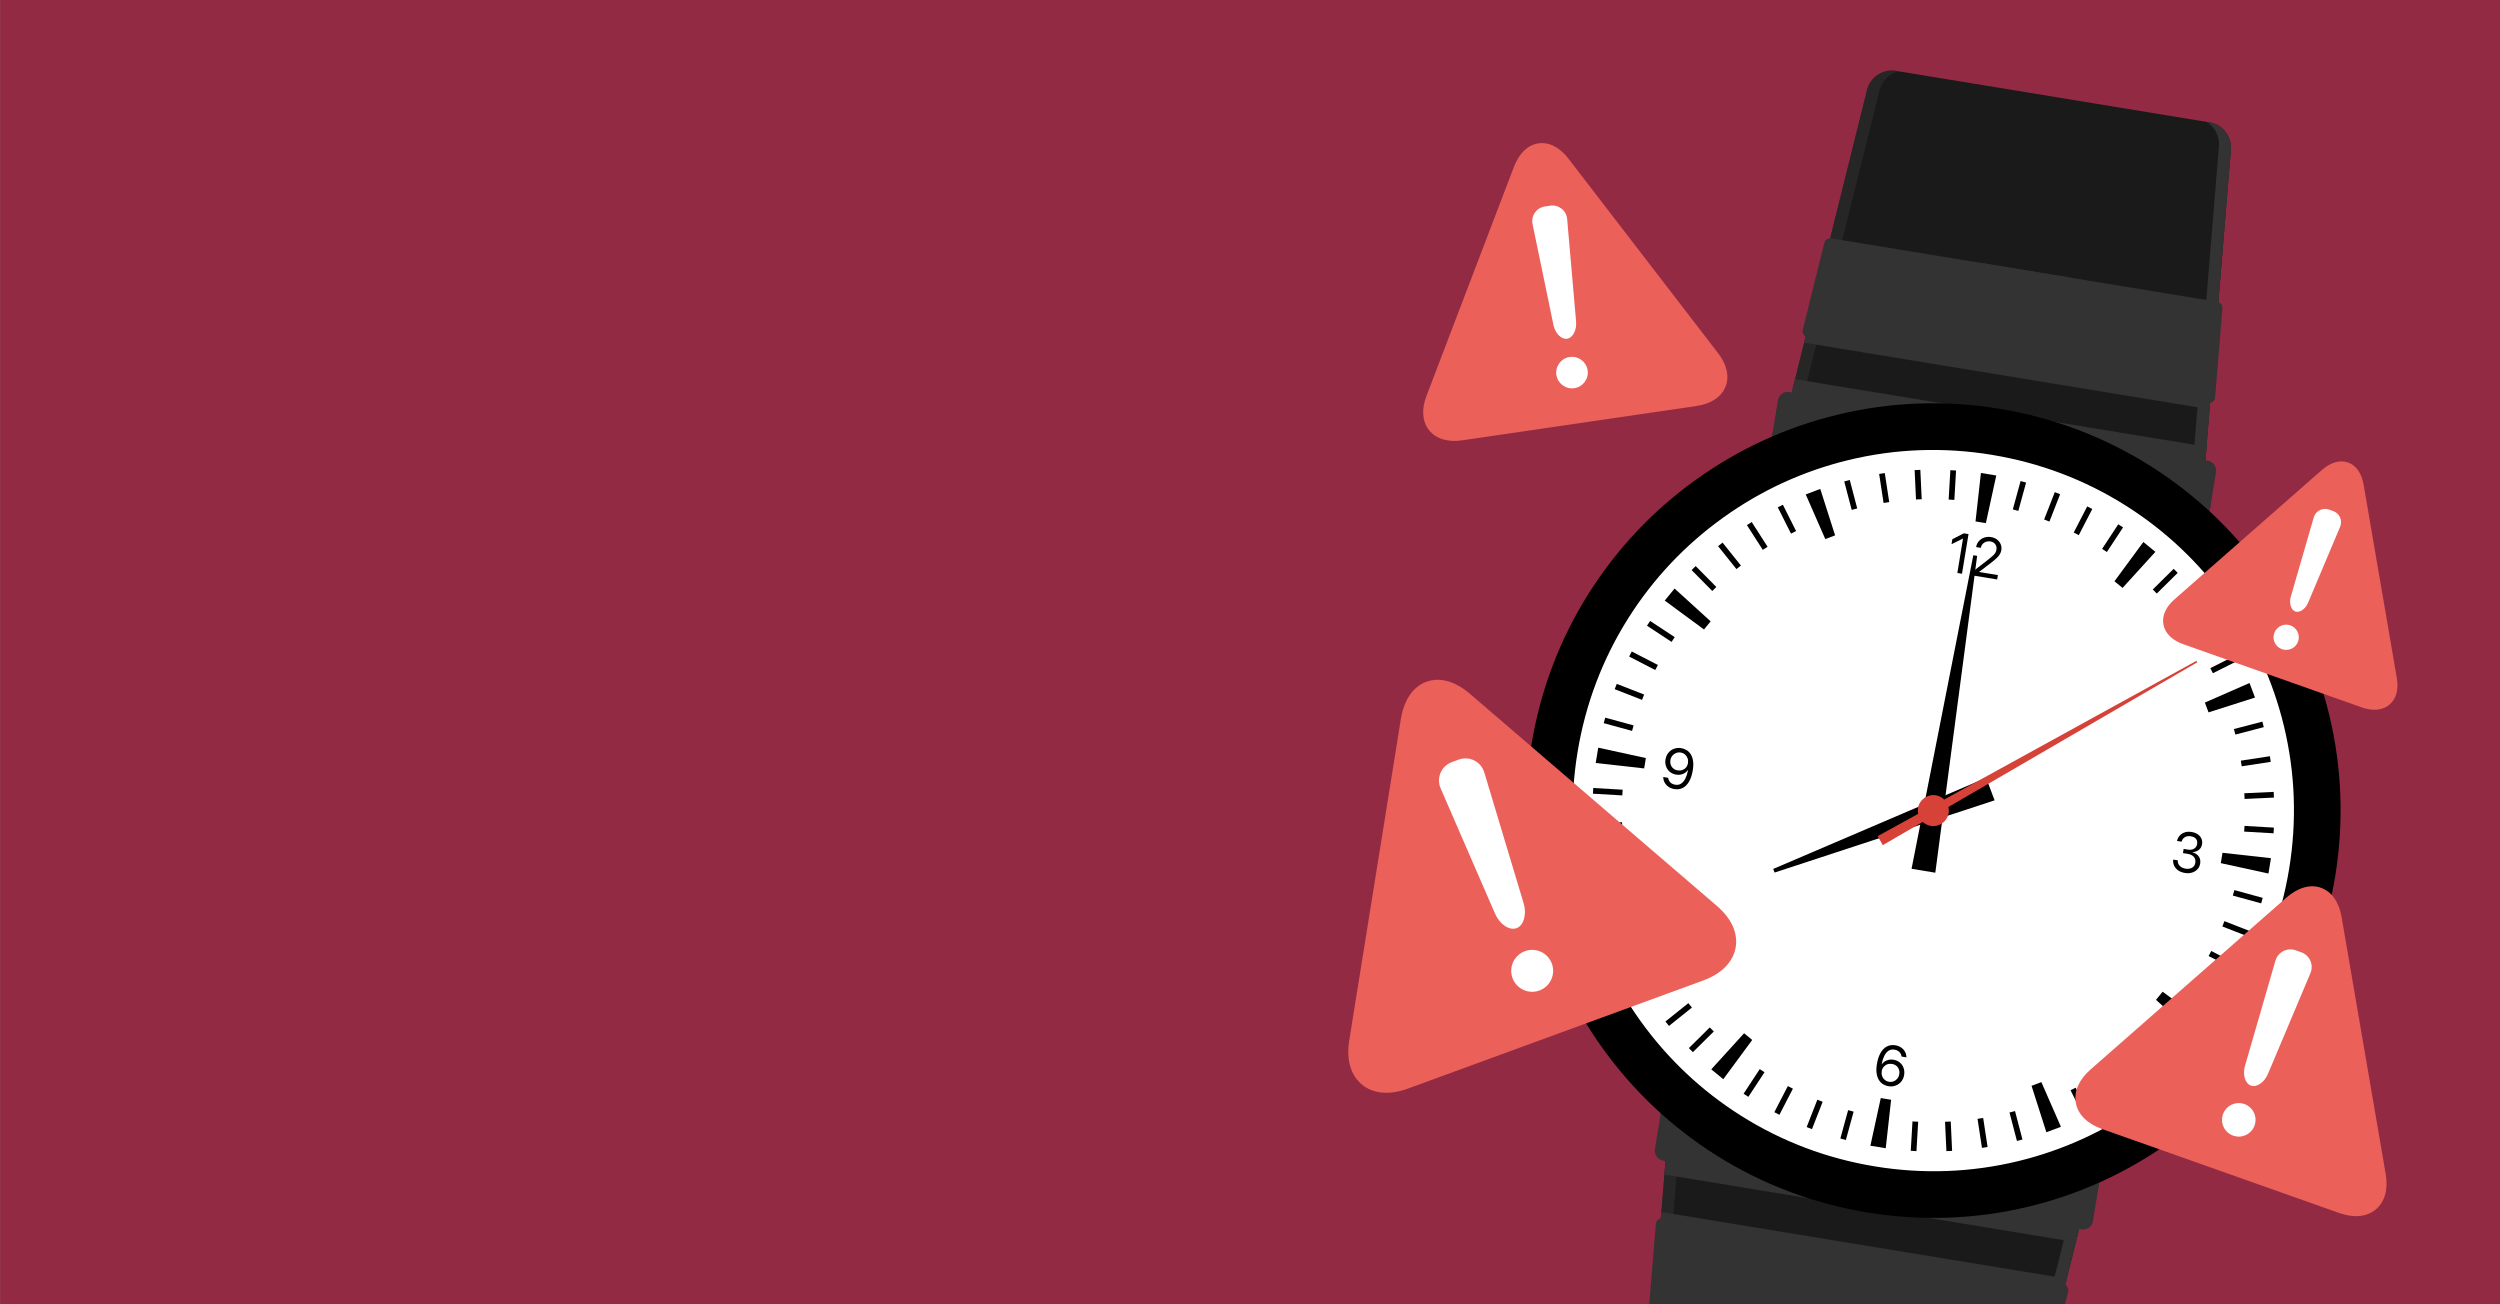 <?xml version="1.0" encoding="UTF-8"?>
<svg xmlns="http://www.w3.org/2000/svg" xmlns:xlink="http://www.w3.org/1999/xlink" viewBox="0 0 1200 626">
  <rect x="0" y="0" width="1200" height="626" fill="#808080" stroke="none"/>
  <defs>
    <style>
      .cls-1, .cls-2 {
        fill: none;
      }

      .cls-3 {
        fill: #eb6059;
      }

      .cls-4 {
        fill: #932a43;
      }

      .cls-2 {
        stroke: #4d4d4d;
        stroke-miterlimit: 10;
        stroke-width: .82px;
      }

      .cls-5 {
        mix-blend-mode: screen;
        opacity: .5;
      }

      .cls-5, .cls-6, .cls-7 {
        fill: #333;
      }

      .cls-8 {
        isolation: isolate;
      }

      .cls-9, .cls-6 {
        mix-blend-mode: multiply;
      }

      .cls-10 {
        fill: #fff;
      }

      .cls-11 {
        fill: #d64138;
      }

      .cls-12 {
        fill: #1a1a1a;
      }

      .cls-13 {
        clip-path: url(#clippath);
      }
    </style>
    <clipPath id="clippath">
      <rect class="cls-1" x="613.32" y="-.04" width="586.73" height="626"/>
    </clipPath>
  </defs>
  <g class="cls-8">
    <g id="Layer_4" data-name="Layer 4">
      <rect class="cls-4" x=".05" y="-.04" width="1200" height="626"/>
      <g class="cls-13">
        <g>
          <g>
            <path class="cls-12" d="M1056.52,246.46l-202.63-33.29,7.75-31.16,4.36-17.52,12.08-48.53,18.1-72.76c1.55-6.23,7.63-10.22,13.96-9.18l150.39,24.71c6.35,1.04,10.82,6.77,10.29,13.17l-6.12,74.72-4.09,49.85-1.48,17.99-2.62,32Z"/>
            <path class="cls-5" d="M867.3,183.56l34.89-140.22c1.16-4.66,4.84-8.08,9.26-9.11l-1.31-.22c-6.33-1.04-12.41,2.95-13.96,9.18l-34.53,138.81-7.75,31.16,5.81.95,7.6-30.56Z"/>
            <path class="cls-6" d="M1053.28,214.12l11.81-144.01c.39-4.79-2-9.2-5.86-11.59l1.31.22c6.33,1.04,10.81,6.77,10.29,13.17l-11.69,142.56-2.62,32-5.81-.95,2.57-31.38Z"/>
            <polygon class="cls-6" points="1060.62 196.46 866 164.49 878.07 115.95 1064.71 146.62 1060.62 196.46"/>
            <polygon class="cls-6" points="1056.52 246.46 853.89 213.17 861.64 182.01 1059.14 214.46 1056.52 246.46"/>
            <rect class="cls-7" x="945.86" y="120.44" width="22.3" height="196.73" transform="translate(585.94 1127.68) rotate(-80.67)"/>
            <path class="cls-6" d="M1053.59,237.71l-1.32,8.04-194.13-31.9,1.32-8.04c9.39-1.65,19.21-1.75,29.15-.12l137.39,22.57c9.95,1.63,19.21,4.88,27.59,9.44Z"/>
            <g class="cls-9">
              <rect class="cls-7" x="855.78" y="196.93" width="22.3" height="14.16" transform="translate(525.07 1026.4) rotate(-80.67)"/>
              <rect class="cls-7" x="1035.93" y="226.53" width="22.3" height="14.16" transform="translate(646.8 1228.96) rotate(-80.67)"/>
            </g>
            <g>
              <path class="cls-7" d="M872.53,195.26l-3.85,23.46c-.43,2.64-2.92,4.43-5.57,4l-9.55-1.57c-2.64-.43-4.43-2.92-4-5.57l3.85-23.46c.43-2.63,2.92-4.42,5.57-3.98l9.55,1.57c2.64.43,4.43,2.92,4,5.56Z"/>
              <path class="cls-7" d="M1063.69,226.66l-3.85,23.46c-.43,2.64-2.92,4.43-5.56,4l-9.56-1.57c-2.64-.43-4.43-2.92-4-5.57l3.85-23.46c.43-2.63,2.92-4.42,5.57-3.98l9.56,1.57c2.63.43,4.42,2.92,3.99,5.55Z"/>
            </g>
            <path class="cls-6" d="M850.84,207.77c6.48-1.82,13.25-2.91,20.15-3.17l-2.32,14.12c-.43,2.64-2.92,4.43-5.57,4l-9.55-1.57c-2.64-.43-4.43-2.92-4-5.57l1.28-7.81Z"/>
            <path class="cls-6" d="M1061.11,242.31l-1.28,7.81c-.43,2.64-2.92,4.43-5.56,4l-9.56-1.57c-2.64-.43-4.43-2.92-4-5.57l2.32-14.12c6.46,2.46,12.52,5.65,18.08,9.45Z"/>
            <path class="cls-7" d="M1063.25,190.78c-.14,1.7-1.69,2.91-3.37,2.64l-192.21-31.58c-1.68-.28-2.76-1.92-2.35-3.57l6.83-27.44,3.54-14.25c.36-1.47,1.79-2.41,3.29-2.16l185.35,30.45c1.5.25,2.55,1.6,2.43,3.1l-1.2,14.64-2.31,28.18Z"/>
            <path class="cls-6" d="M993.24,133.18l-2.05,4.27c-.44.92-1.43,1.43-2.43,1.27l-36.21-5.95c-1-.16-1.77-.96-1.89-1.97l-.58-4.71,43.16,7.09Z"/>
            <path class="cls-12" d="M1004.17,565.08l-202.63-33.29-2.62,32-1.48,17.99-4.09,49.85-6.13,74.72c-.52,6.4,3.96,12.12,10.29,13.17l150.39,24.71c6.35,1.04,12.42-2.95,13.96-9.18l18.11-72.75,12.08-48.53,4.36-17.52,7.75-31.16Z"/>
            <path class="cls-5" d="M804.77,564.13l-11.81,144.01c-.39,4.79,2,9.2,5.86,11.6l-1.31-.22c-6.33-1.04-10.81-6.77-10.29-13.17l11.69-142.56,2.62-32,5.81.95-2.57,31.38Z"/>
            <path class="cls-6" d="M990.75,594.69l-34.89,140.22c-1.16,4.66-4.84,8.08-9.26,9.11l1.31.22c6.33,1.04,12.41-2.95,13.96-9.18l34.53-138.81,7.75-31.16-5.81-.95-7.6,30.56Z"/>
            <polygon class="cls-6" points="992.05 613.76 797.43 581.78 793.35 631.63 979.98 662.29 992.05 613.76"/>
            <polygon class="cls-6" points="1004.17 565.08 801.53 531.79 798.91 563.79 996.41 596.24 1004.17 565.08"/>
            <rect class="cls-7" x="889.89" y="461.08" width="22.3" height="196.73" transform="translate(202.92 1357.86) rotate(-80.67)"/>
            <path class="cls-6" d="M998.59,572.43l1.32-8.04-194.13-31.9-1.32,8.04c8.37,4.56,17.64,7.81,27.58,9.44l137.39,22.57c9.95,1.63,19.76,1.53,29.16-.12Z"/>
            <g class="cls-9">
              <rect class="cls-7" x="799.81" y="537.56" width="22.3" height="14.16" transform="translate(142.05 1256.57) rotate(-80.67)"/>
              <rect class="cls-7" x="979.96" y="567.16" width="22.3" height="14.16" transform="translate(263.79 1459.14) rotate(-80.67)"/>
            </g>
            <g>
              <path class="cls-7" d="M813.47,554.72l3.85-23.46c.43-2.64-1.35-5.13-4-5.57l-9.55-1.57c-2.64-.43-5.13,1.35-5.57,4l-3.85,23.46c-.43,2.63,1.35,5.12,4,5.56l9.55,1.57c2.64.43,5.13-1.35,5.57-3.98Z"/>
              <path class="cls-7" d="M1004.62,586.13l3.85-23.46c.43-2.64-1.35-5.13-3.98-5.57l-9.56-1.57c-2.64-.43-5.13,1.35-5.57,4l-3.85,23.46c-.43,2.63,1.35,5.12,4,5.56l9.56,1.57c2.63.43,5.12-1.35,5.55-3.99Z"/>
            </g>
            <path class="cls-6" d="M796.93,535.93c5.56,3.8,11.62,6.99,18.08,9.45l2.32-14.12c.43-2.64-1.35-5.13-4-5.57l-9.55-1.57c-2.64-.43-5.13,1.35-5.57,4l-1.28,7.81Z"/>
            <path class="cls-6" d="M1007.2,570.48l1.28-7.81c.43-2.64-1.35-5.13-3.98-5.57l-9.56-1.57c-2.64-.43-5.13,1.35-5.57,4l-2.32,14.12c6.91-.26,13.67-1.35,20.15-3.17Z"/>
            <path class="cls-7" d="M992.73,619.98c.41-1.65-.67-3.3-2.35-3.57l-192.21-31.58c-1.68-.28-3.23.94-3.37,2.64l-2.31,28.18-1.2,14.64c-.13,1.5.93,2.86,2.43,3.1l185.35,30.45c1.5.25,2.92-.7,3.29-2.16l3.54-14.25,6.83-27.44Z"/>
            <rect class="cls-7" x="779.86" y="219.44" width="298.33" height="339.37" rx="83.8" ry="83.8" transform="translate(75.38 -145.47) rotate(9.33)"/>
            <rect class="cls-5" x="774.24" y="254.87" width="309.56" height="268.51" rx="68.89" ry="68.89" transform="translate(1463.62 -464.52) rotate(99.33)"/>
            <rect x="776.44" y="257.06" width="305.17" height="264.12" rx="66.7" ry="66.7" transform="translate(1463.62 -464.52) rotate(99.33)"/>
            <path class="cls-2" d="M923.88,509.99c-1.3,7.92-8.77,13.28-16.69,11.98s-13.28-8.77-11.98-16.69c1.3-7.92,8.77-13.28,16.69-11.98,7.92,1.3,13.28,8.77,11.98,16.69Z"/>
          </g>
          <g>
            <path class="cls-10" d="M836.97,343.11c2.09-12.73,9.99-18.9,22.26-16.88s17.78,10.39,15.69,23.12l-6.8,41.36c-2.09,12.73-9.99,18.9-22.26,16.88-12.27-2.02-17.78-10.39-15.69-23.12l6.8-41.36ZM842.55,387.33c-.93,5.68,1.21,8.25,5.19,8.9,3.98.65,6.83-1.09,7.76-6.78l7.06-42.95c.93-5.68-1.21-8.25-5.19-8.9-3.98-.65-6.83,1.09-7.77,6.78l-7.06,42.95Z"/>
            <path class="cls-10" d="M882.08,351.23c2.2-13.41,9.53-19.67,22.49-17.54,12.27,2.02,17.44,10.33,15.35,23.06l-.34,2.05-11.82-1.94.47-2.84c.93-5.68-1.21-8.25-5.19-8.9-4.43-.73-7.29,1.02-8.54,8.63l-2.39,14.55c2.9-4.19,7.18-6.06,12.75-5.14,9.21,1.51,12.8,8.75,10.88,20.46l-2.39,14.55c-2.09,12.73-9.99,18.9-22.26,16.88-12.27-2.02-17.78-10.39-15.69-23.12l6.68-40.68ZM890.12,380.44l-2.35,14.32c-.93,5.68,1.23,8.14,5.21,8.79,3.98.65,6.81-.98,7.75-6.66l2.35-14.32c.93-5.68-1.21-8.25-5.19-8.9-3.98-.65-6.83,1.09-7.76,6.78Z"/>
            <path class="cls-10" d="M932.08,408.46l-1.98,12.04-12.05-1.98,1.98-12.04,12.05,1.98Z"/>
            <path class="cls-10" d="M948.1,361.37c2.09-12.73,9.99-18.9,22.26-16.88s17.78,10.39,15.69,23.12l-6.8,41.36c-2.09,12.73-9.99,18.9-22.26,16.88-12.27-2.02-17.78-10.39-15.69-23.12l6.8-41.36ZM953.67,405.58c-.93,5.68,1.21,8.25,5.19,8.9s6.83-1.09,7.76-6.78l7.06-42.95c.93-5.68-1.21-8.25-5.19-8.9s-6.83,1.09-7.77,6.78l-7.06,42.95Z"/>
            <path class="cls-10" d="M993.1,368.76c2.09-12.73,9.99-18.9,22.26-16.88s17.78,10.39,15.69,23.12l-6.8,41.36c-2.09,12.73-9.99,18.9-22.26,16.88s-17.78-10.39-15.69-23.12l6.8-41.36ZM998.67,412.98c-.93,5.68,1.21,8.25,5.19,8.9,3.98.65,6.83-1.09,7.77-6.78l7.06-42.95c.93-5.68-1.21-8.25-5.19-8.9-3.98-.65-6.83,1.09-7.77,6.78l-7.06,42.95Z"/>
          </g>
        </g>
        <g>
          <circle class="cls-10" cx="928" cy="389.09" r="185.14"/>
          <path d="M896.3,581.97c-26.03-4.28-50.46-13.53-72.59-27.5-21.37-13.49-39.72-30.78-54.52-51.4-14.8-20.62-25.32-43.53-31.26-68.1-6.15-25.44-7.1-51.54-2.83-77.57,4.28-26.03,13.53-50.46,27.5-72.59,13.49-21.37,30.78-39.72,51.4-54.52,20.62-14.8,43.53-25.32,68.1-31.26,25.44-6.15,51.54-7.1,77.57-2.83,26.03,4.28,50.46,13.53,72.59,27.5,21.37,13.49,39.72,30.78,54.52,51.4,14.8,20.62,25.32,43.53,31.26,68.1,6.15,25.44,7.1,51.54,2.83,77.57-4.28,26.03-13.53,50.46-27.5,72.59-13.49,21.37-30.78,39.72-51.4,54.52-20.62,14.8-43.53,25.32-68.1,31.26-25.44,6.15-51.54,7.1-77.57,2.83ZM956.06,218.31c-23.06-3.79-46.17-2.95-68.68,2.49-21.75,5.26-42.04,14.57-60.3,27.69-18.27,13.11-33.58,29.35-45.52,48.27-12.36,19.59-20.55,41.21-24.34,64.27-3.79,23.06-2.95,46.17,2.49,68.68,5.26,21.75,14.57,42.04,27.68,60.3,13.11,18.27,29.35,33.58,48.27,45.52,19.59,12.36,41.21,20.55,64.27,24.34s46.17,2.95,68.68-2.49c21.75-5.26,42.04-14.57,60.3-27.68,18.27-13.11,33.58-29.35,45.52-48.27,12.36-19.59,20.55-41.21,24.34-64.27,3.79-23.06,2.95-46.17-2.49-68.68-5.26-21.75-14.57-42.04-27.68-60.3-13.11-18.27-29.35-33.58-48.27-45.52-19.59-12.36-41.21-20.55-64.27-24.34Z"/>
          <polygon points="958.21 228.24 953.22 251.11 948.25 250.29 950.84 227.03 958.21 228.24 958.21 228.24"/>
          <polygon points="917.55 417.02 947.19 266.51 949.03 266.81 928.95 418.9 917.55 417.02 917.55 417.02"/>
          <polygon points="957.41 384.16 851.8 418.83 851.14 417.09 953.33 373.36 957.41 384.16 957.41 384.16"/>
          <rect x="930.02" y="231.43" width="14.13" height="2.74" transform="translate(650.29 1154.8) rotate(-86.67)"/>
          <rect x="919.34" y="225.64" width="2.74" height="14.11" transform="translate(-9.83 43.09) rotate(-2.67)"/>
          <rect x="903.03" y="227.26" width="2.74" height="14.1" transform="translate(-24.98 138.95) rotate(-8.67)"/>
          <rect x="886.98" y="230.57" width="2.74" height="14.11" transform="translate(-31.22 232.83) rotate(-14.68)"/>
          <rect x="856.36" y="242.12" width="2.74" height="14.13" transform="translate(-20.59 411.53) rotate(-26.67)"/>
          <rect x="842.12" y="250.24" width="2.74" height="14.11" transform="translate(-5.45 495.98) rotate(-32.67)"/>
          <rect x="828.8" y="259.8" width="2.74" height="14.1" transform="translate(15.26 577.18) rotate(-38.67)"/>
          <rect x="816.56" y="270.69" width="2.74" height="14.11" transform="translate(41.03 655.33) rotate(-44.68)"/>
          <rect x="795.83" y="296" width="2.74" height="14.13" transform="translate(105.96 802.64) rotate(-56.67)"/>
          <rect x="787.54" y="310.15" width="2.74" height="14.11" transform="translate(144.88 872.38) rotate(-62.67)"/>
          <rect x="780.78" y="325.09" width="2.74" height="14.1" transform="translate(188.23 939.86) rotate(-68.67)"/>
          <rect x="775.63" y="340.64" width="2.74" height="14.11" transform="translate(236.32 1005.18) rotate(-74.68)"/>
          <rect x="770.34" y="372.93" width="2.74" height="14.13" transform="translate(347.56 1128.35) rotate(-86.67)"/>
          <rect x="764.54" y="395.01" width="14.11" height="2.74" transform="translate(-17.63 36.37) rotate(-2.67)"/>
          <rect x="766.17" y="411.32" width="14.1" height="2.74" transform="translate(-53.36 121.23) rotate(-8.67)"/>
          <rect x="769.48" y="427.37" width="14.11" height="2.74" transform="translate(-83.27 210.67) rotate(-14.67)"/>
          <rect x="781.03" y="457.99" width="14.13" height="2.74" transform="translate(-122.34 402.72) rotate(-26.68)"/>
          <rect x="789.14" y="472.23" width="14.11" height="2.74" transform="translate(-129.69 504.63) rotate(-32.66)"/>
          <rect x="798.7" y="485.55" width="14.1" height="2.74" transform="translate(-127.6 610.11) rotate(-38.66)"/>
          <rect x="809.6" y="497.79" width="14.11" height="2.74" transform="translate(-115.02 718.4) rotate(-44.68)"/>
          <rect x="834.91" y="518.52" width="14.13" height="2.74" transform="translate(-54.99 937.81) rotate(-56.68)"/>
          <rect x="849.06" y="526.81" width="14.11" height="2.74" transform="translate(-6.23 1046.12) rotate(-62.66)"/>
          <rect x="863.99" y="533.56" width="14.1" height="2.74" transform="translate(55.92 1151.72) rotate(-68.67)"/>
          <rect x="879.55" y="538.71" width="14.11" height="2.74" transform="translate(131.42 1252.44) rotate(-74.68)"/>
          <rect x="911.83" y="544.01" width="14.13" height="2.74" transform="translate(321.11 1431.07) rotate(-86.67)"/>
          <rect x="933.92" y="538.43" width="2.74" height="14.11" transform="translate(-24.37 44.11) rotate(-2.67)"/>
          <rect x="950.23" y="536.82" width="2.74" height="14.1" transform="translate(-71.08 149.59) rotate(-8.67)"/>
          <rect x="966.28" y="533.5" width="2.74" height="14.11" transform="translate(-105.38 262.8) rotate(-14.68)"/>
          <rect x="996.89" y="521.92" width="2.74" height="14.13" transform="translate(-131.23 504.39) rotate(-26.67)"/>
          <rect x="1011.14" y="513.83" width="2.74" height="14.11" transform="translate(-120.99 628.9) rotate(-32.67)"/>
          <rect x="1024.45" y="504.28" width="2.74" height="14.1" transform="translate(-94.61 753.01) rotate(-38.67)"/>
          <rect x="1036.7" y="493.38" width="2.74" height="14.11" transform="translate(-51.95 874.45) rotate(-44.68)"/>
          <rect x="1057.43" y="468.04" width="2.74" height="14.13" transform="translate(80.09 1098.74) rotate(-56.67)"/>
          <rect x="1065.71" y="453.91" width="2.74" height="14.11" transform="translate(167.61 1197.26) rotate(-62.67)"/>
          <rect x="1072.47" y="438.99" width="2.74" height="14.1" transform="translate(267.7 1284.03) rotate(-68.67)"/>
          <rect x="1077.62" y="423.43" width="2.74" height="14.11" transform="translate(378.66 1357.34) rotate(-74.68)"/>
          <rect x="1082.91" y="391.12" width="2.74" height="14.13" transform="translate(623.84 1457.53) rotate(-86.67)"/>
          <rect x="1077.33" y="380.43" width="14.11" height="2.74" transform="translate(-16.61 50.93) rotate(-2.67)"/>
          <rect x="1075.72" y="364.12" width="14.1" height="2.74" transform="translate(-42.71 167.31) rotate(-8.67)"/>
          <rect x="1072.4" y="348.07" width="14.11" height="2.74" transform="translate(-53.31 284.81) rotate(-14.67)"/>
          <rect x="1060.83" y="317.45" width="14.13" height="2.74" transform="translate(-29.46 513.37) rotate(-26.68)"/>
          <rect x="1052.73" y="303.21" width="14.11" height="2.74" transform="translate(3.23 620.16) rotate(-32.66)"/>
          <rect x="1043.19" y="289.89" width="14.1" height="2.74" transform="translate(48.22 719.97) rotate(-38.66)"/>
          <rect x="1032.29" y="277.65" width="14.11" height="2.74" transform="translate(104.1 811.38) rotate(-44.68)"/>
          <rect x="1006.95" y="256.92" width="14.13" height="2.74" transform="translate(241.07 963.62) rotate(-56.67)"/>
          <rect x="992.82" y="248.63" width="14.11" height="2.74" transform="translate(318.69 1023.46) rotate(-62.67)"/>
          <rect x="977.9" y="241.88" width="14.1" height="2.74" transform="translate(400.02 1072.19) rotate(-68.66)"/>
          <rect x="962.33" y="236.73" width="14.11" height="2.74" transform="translate(483.58 1110.1) rotate(-74.68)"/>
          <polygon points="873.73 234.68 880.85 256.98 876.14 258.76 866.75 237.32 873.73 234.68 873.73 234.68"/>
          <polygon points="803.8 282.5 821.11 298.25 817.92 302.15 799.07 288.28 803.8 282.5 803.8 282.5"/>
          <polygon points="767.15 358.88 790.01 363.87 789.2 368.84 765.94 366.24 767.15 358.88 767.15 358.88"/>
          <polygon points="773.59 443.35 795.89 436.24 797.67 440.95 776.23 450.34 773.59 443.35 773.59 443.35"/>
          <polygon points="821.41 513.28 837.16 495.97 841.06 499.17 827.18 518.02 821.41 513.28 821.41 513.28"/>
          <polygon points="897.79 549.94 902.77 527.07 907.74 527.89 905.15 551.15 897.79 549.94 897.79 549.94"/>
          <polygon points="982.26 543.49 975.14 521.2 979.86 519.42 989.24 540.86 982.26 543.49 982.26 543.49"/>
          <polygon points="1052.19 495.68 1034.88 479.92 1038.07 476.03 1056.92 489.9 1052.19 495.68 1052.19 495.68"/>
          <polygon points="1088.85 419.3 1065.98 414.31 1066.8 409.34 1090.06 411.93 1088.85 419.3 1088.85 419.3"/>
          <polygon points="1082.4 334.83 1060.1 341.94 1058.33 337.23 1079.77 327.84 1082.4 334.83 1082.4 334.83"/>
          <polygon points="1034.58 264.89 1018.83 282.2 1014.94 279.01 1028.81 260.16 1034.58 264.89 1034.58 264.89"/>
          <path d="M942.25,258.51h-.05s-5.46,2.7-5.46,2.7l.39-2.39,5.51-2.83,2.25.37-3.13,19.03-2.23-.37,2.71-16.51Z"/>
          <path d="M946.71,274.52l7.65-5.92c.98-.76,1.74-1.4,2.28-1.91.54-.51.92-.99,1.17-1.43.24-.44.41-.92.49-1.45v-.03c.11-.65.06-1.25-.15-1.8s-.55-1.01-1.02-1.38c-.47-.37-1.04-.61-1.71-.72-.77-.13-1.48-.07-2.14.16-.66.23-1.21.59-1.65,1.09s-.72,1.09-.83,1.77v.07s-2.24-.37-2.24-.37v-.08c.19-1.1.63-2.04,1.33-2.81.7-.77,1.56-1.33,2.58-1.68,1.02-.34,2.11-.42,3.25-.23s2.07.58,2.87,1.19c.79.61,1.37,1.35,1.74,2.24.37.88.47,1.82.31,2.81v.03c-.12.69-.35,1.35-.71,1.96-.36.61-.92,1.27-1.67,1.98-.76.71-1.8,1.57-3.13,2.58l-5.94,4.52.92-1.35-.24,1.46-.57-.77,9.69,1.59-.35,2.11-12.18-2,.27-1.64Z"/>
          <path d="M809.53,360.03c.77.47,1.44,1.12,1.99,1.97.56.85.94,1.91,1.14,3.19.21,1.28.16,2.8-.13,4.56v.03c-.36,2.14-.94,3.92-1.76,5.34-.82,1.42-1.82,2.45-3.02,3.07-1.2.63-2.55.81-4.06.57-1.04-.17-1.95-.52-2.73-1.04-.78-.53-1.4-1.18-1.85-1.96-.45-.78-.7-1.65-.75-2.61v-.18s2.33.38,2.33.38l.03.15c.1.55.29,1.04.58,1.48s.66.8,1.12,1.09c.46.29,1.01.48,1.64.59,1.15.19,2.13,0,2.95-.57.82-.57,1.49-1.39,2.01-2.47.52-1.07.91-2.27,1.16-3.6.02-.09.04-.17.05-.25l.04-.26-.04-3.22c.13-.82.07-1.59-.19-2.31-.26-.72-.68-1.33-1.25-1.82-.57-.5-1.25-.81-2.05-.94s-1.53-.05-2.23.22c-.7.28-1.29.71-1.78,1.3-.48.59-.79,1.28-.92,2.08v.03c-.14.83-.08,1.59.17,2.29.25.7.66,1.29,1.24,1.75.57.47,1.26.77,2.07.9s1.56.07,2.26-.18c.7-.26,1.29-.67,1.76-1.24.47-.57.78-1.26.91-2.07h0s.77.11.77.11l-.53,3.23-.27-.04c-.34.52-.79.97-1.35,1.36s-1.21.65-1.94.82-1.52.18-2.35.04c-1.17-.19-2.17-.64-3.01-1.33-.84-.7-1.44-1.56-1.82-2.6-.38-1.04-.47-2.16-.27-3.36v-.03c.21-1.25.68-2.31,1.4-3.19.73-.88,1.63-1.52,2.7-1.91,1.07-.4,2.24-.49,3.5-.28.85.14,1.67.44,2.44.91Z"/>
          <path d="M1045.56,417.81c-.87-.6-1.52-1.34-1.94-2.22-.42-.87-.59-1.82-.51-2.83v-.16s2.23.36,2.23.36v.13c-.07.95.24,1.78.92,2.5.68.72,1.63,1.18,2.86,1.38.81.13,1.54.1,2.2-.09.66-.19,1.2-.51,1.62-.97.43-.46.69-1.02.8-1.69v-.03c.2-1.17-.03-2.13-.68-2.88-.65-.75-1.63-1.24-2.92-1.45l-2.32-.38.33-2,2.21.36c.73.12,1.4.08,2.01-.11.61-.19,1.11-.51,1.51-.96.4-.44.65-.98.75-1.62v-.03c.11-.67.07-1.26-.13-1.77-.2-.51-.54-.93-1.02-1.26-.48-.33-1.1-.56-1.85-.68s-1.39-.1-2,.06-1.12.44-1.54.85c-.42.41-.71.93-.89,1.56l-.03.13-2.21-.36.03-.13c.27-1.02.74-1.87,1.4-2.56.66-.69,1.47-1.17,2.42-1.46.95-.29,2.01-.33,3.16-.15s2.17.57,2.97,1.13c.81.56,1.39,1.25,1.75,2.06.36.81.46,1.7.3,2.67v.03c-.13.78-.41,1.45-.85,2-.43.55-.98.98-1.63,1.29-.65.31-1.38.48-2.17.52v.05c1.32.34,2.33.98,3.03,1.94.7.96.93,2.12.71,3.47v.03c-.18,1.06-.61,1.95-1.3,2.7-.69.74-1.56,1.28-2.6,1.6-1.04.32-2.18.38-3.42.18s-2.34-.62-3.21-1.22Z"/>
          <path d="M903.92,520.46c-.77-.47-1.44-1.12-1.99-1.97-.56-.85-.94-1.91-1.14-3.19-.21-1.28-.16-2.8.13-4.56v-.03c.36-2.14.94-3.92,1.76-5.34s1.83-2.45,3.03-3.07c1.2-.62,2.55-.81,4.05-.57,1.05.17,1.96.52,2.74,1.04s1.39,1.17,1.84,1.96c.45.79.7,1.66.75,2.62v.18s-2.33-.38-2.33-.38l-.03-.15c-.09-.56-.28-1.05-.57-1.49-.29-.44-.66-.8-1.13-1.09-.46-.29-1.01-.48-1.64-.59-1.14-.19-2.12,0-2.94.57-.82.57-1.49,1.39-2.01,2.46-.52,1.07-.91,2.27-1.16,3.6-.02.09-.04.17-.05.25l-.04.26.04,3.22c-.13.81-.07,1.58.19,2.3.26.72.68,1.34,1.26,1.83.58.5,1.25.81,2.04.94s1.53.05,2.23-.22,1.29-.71,1.78-1.3c.48-.59.79-1.28.92-2.08v-.03c.14-.83.08-1.59-.17-2.29-.25-.7-.66-1.29-1.24-1.75-.57-.47-1.26-.77-2.07-.9s-1.55-.07-2.26.18c-.7.25-1.29.67-1.77,1.24-.47.57-.78,1.26-.91,2.07h0s-.77-.11-.77-.11l.53-3.23.27.04c.34-.52.79-.97,1.36-1.35.57-.38,1.21-.65,1.94-.82s1.51-.18,2.34-.04c1.18.19,2.18.64,3.01,1.33.83.7,1.44,1.56,1.81,2.6s.47,2.16.27,3.36v.03c-.21,1.25-.68,2.31-1.4,3.19-.73.88-1.63,1.52-2.7,1.91-1.07.4-2.24.49-3.5.28-.85-.14-1.67-.44-2.44-.91Z"/>
          <path class="cls-11" d="M1054.69,317.9l-.4-.7-121.08,66.58c-1.06-1.04-2.43-1.78-4.01-2.04-4.06-.67-7.88,2.08-8.55,6.14-.16.95-.12,1.88.07,2.77l-19.42,10.68,2.45,4.33,19.16-11.14c1.04.98,2.37,1.66,3.88,1.91,4.06.67,7.88-2.08,8.55-6.14.17-1.01.12-2.01-.1-2.94l119.45-69.45Z"/>
        </g>
        <g>
          <path class="cls-3" d="M752.96,76.27c-4.28-5.56-9.43-8.21-14.52-7.46s-9.27,4.76-11.77,11.32l-41.96,109.91c-2.49,6.51-2.04,12.37,1.26,16.48,3.31,4.13,8.97,5.85,15.94,4.83l112.43-16.48c6.96-1.02,11.89-4.29,13.88-9.2,1.98-4.88.73-10.62-3.53-16.14l-71.74-93.25Z"/>
          <g>
            <path class="cls-10" d="M753.46,171.35c-4.14.61-7,4.45-6.39,8.59.61,4.14,4.45,7,8.59,6.4,4.14-.61,7-4.45,6.4-8.59-.61-4.14-4.45-7-8.59-6.39Z"/>
            <path class="cls-10" d="M752.18,162.61c2.75-.4,4.7-4.13,4.34-8.28l-4.28-49.15c-.36-4.15-4.03-7.05-8.15-6.45l-2.5.37c-4.12.6-6.8,4.44-5.96,8.51l10.01,48.31c.85,4.08,3.78,7.09,6.53,6.68Z"/>
          </g>
        </g>
        <g>
          <path class="cls-3" d="M705.56,333.02c-7.07-6.07-14.49-8.12-20.91-5.77s-10.76,8.71-12.24,17.91l-24.79,154.33c-1.47,9.15.7,16.64,6.1,21.09,5.43,4.48,13.26,5.17,22.04,1.96l141.77-51.91c8.78-3.21,14.31-8.8,15.56-15.73,1.25-6.89-1.93-14.01-8.96-20.04l-118.58-101.84Z"/>
          <g>
            <path class="cls-10" d="M731.99,456.55c-5.22,1.91-7.9,7.69-5.99,12.91,1.91,5.22,7.69,7.9,12.9,5.99,5.22-1.91,7.9-7.69,5.99-12.91-1.91-5.22-7.69-7.9-12.91-5.99Z"/>
            <path class="cls-10" d="M727.95,445.52c3.46-1.27,4.99-6.64,3.4-11.94l-18.88-62.77c-1.59-5.3-7.15-8.08-12.35-6.18l-3.15,1.15c-5.2,1.9-7.65,7.61-5.44,12.69l26.11,60.12c2.2,5.08,6.84,8.19,10.31,6.92Z"/>
          </g>
        </g>
        <g>
          <path class="cls-3" d="M1134.55,232.7c-.95-5.53-3.61-9.33-7.49-10.71s-8.34-.09-12.56,3.61l-70.77,62.11c-4.2,3.68-6.07,7.99-5.27,12.13.8,4.16,4.17,7.49,9.48,9.37l85.74,30.35c5.31,1.88,10.02,1.41,13.26-1.32,3.23-2.72,4.48-7.24,3.54-12.74l-15.93-92.81Z"/>
          <g>
            <path class="cls-10" d="M1099.38,300.18c-3.15-1.12-6.62.54-7.73,3.69-1.12,3.16.53,6.62,3.69,7.74s6.62-.53,7.74-3.69c1.12-3.16-.54-6.62-3.69-7.74Z"/>
            <path class="cls-10" d="M1101.74,293.52c2.1.74,4.87-1.16,6.16-4.24l15.34-36.39c1.3-3.07-.22-6.5-3.36-7.61l-1.9-.67c-3.14-1.11-6.47.6-7.4,3.8l-10.97,37.93c-.93,3.2.03,6.43,2.13,7.17Z"/>
          </g>
        </g>
        <g>
          <path class="cls-3" d="M1124,440.35c-1.26-7.34-4.79-12.39-9.94-14.22-5.15-1.82-11.07-.12-16.67,4.79l-93.97,82.47c-5.57,4.89-8.05,10.61-7,16.11,1.06,5.53,5.53,9.95,12.58,12.44l113.83,40.3c7.05,2.5,13.3,1.87,17.61-1.76,4.28-3.61,5.95-9.62,4.7-16.92l-21.15-123.22Z"/>
          <g>
            <path class="cls-10" d="M1077.3,529.94c-4.19-1.48-8.79.71-10.27,4.9-1.48,4.19.71,8.79,4.9,10.27,4.19,1.48,8.79-.71,10.27-4.9,1.48-4.19-.71-8.79-4.9-10.27Z"/>
            <path class="cls-10" d="M1080.44,521.09c2.78.98,6.46-1.55,8.18-5.62l20.37-48.31c1.72-4.08-.29-8.62-4.46-10.1l-2.53-.9c-4.17-1.48-8.59.79-9.82,5.04l-14.57,50.36c-1.23,4.25.04,8.54,2.82,9.52Z"/>
          </g>
        </g>
      </g>
    </g>
  </g>
</svg>